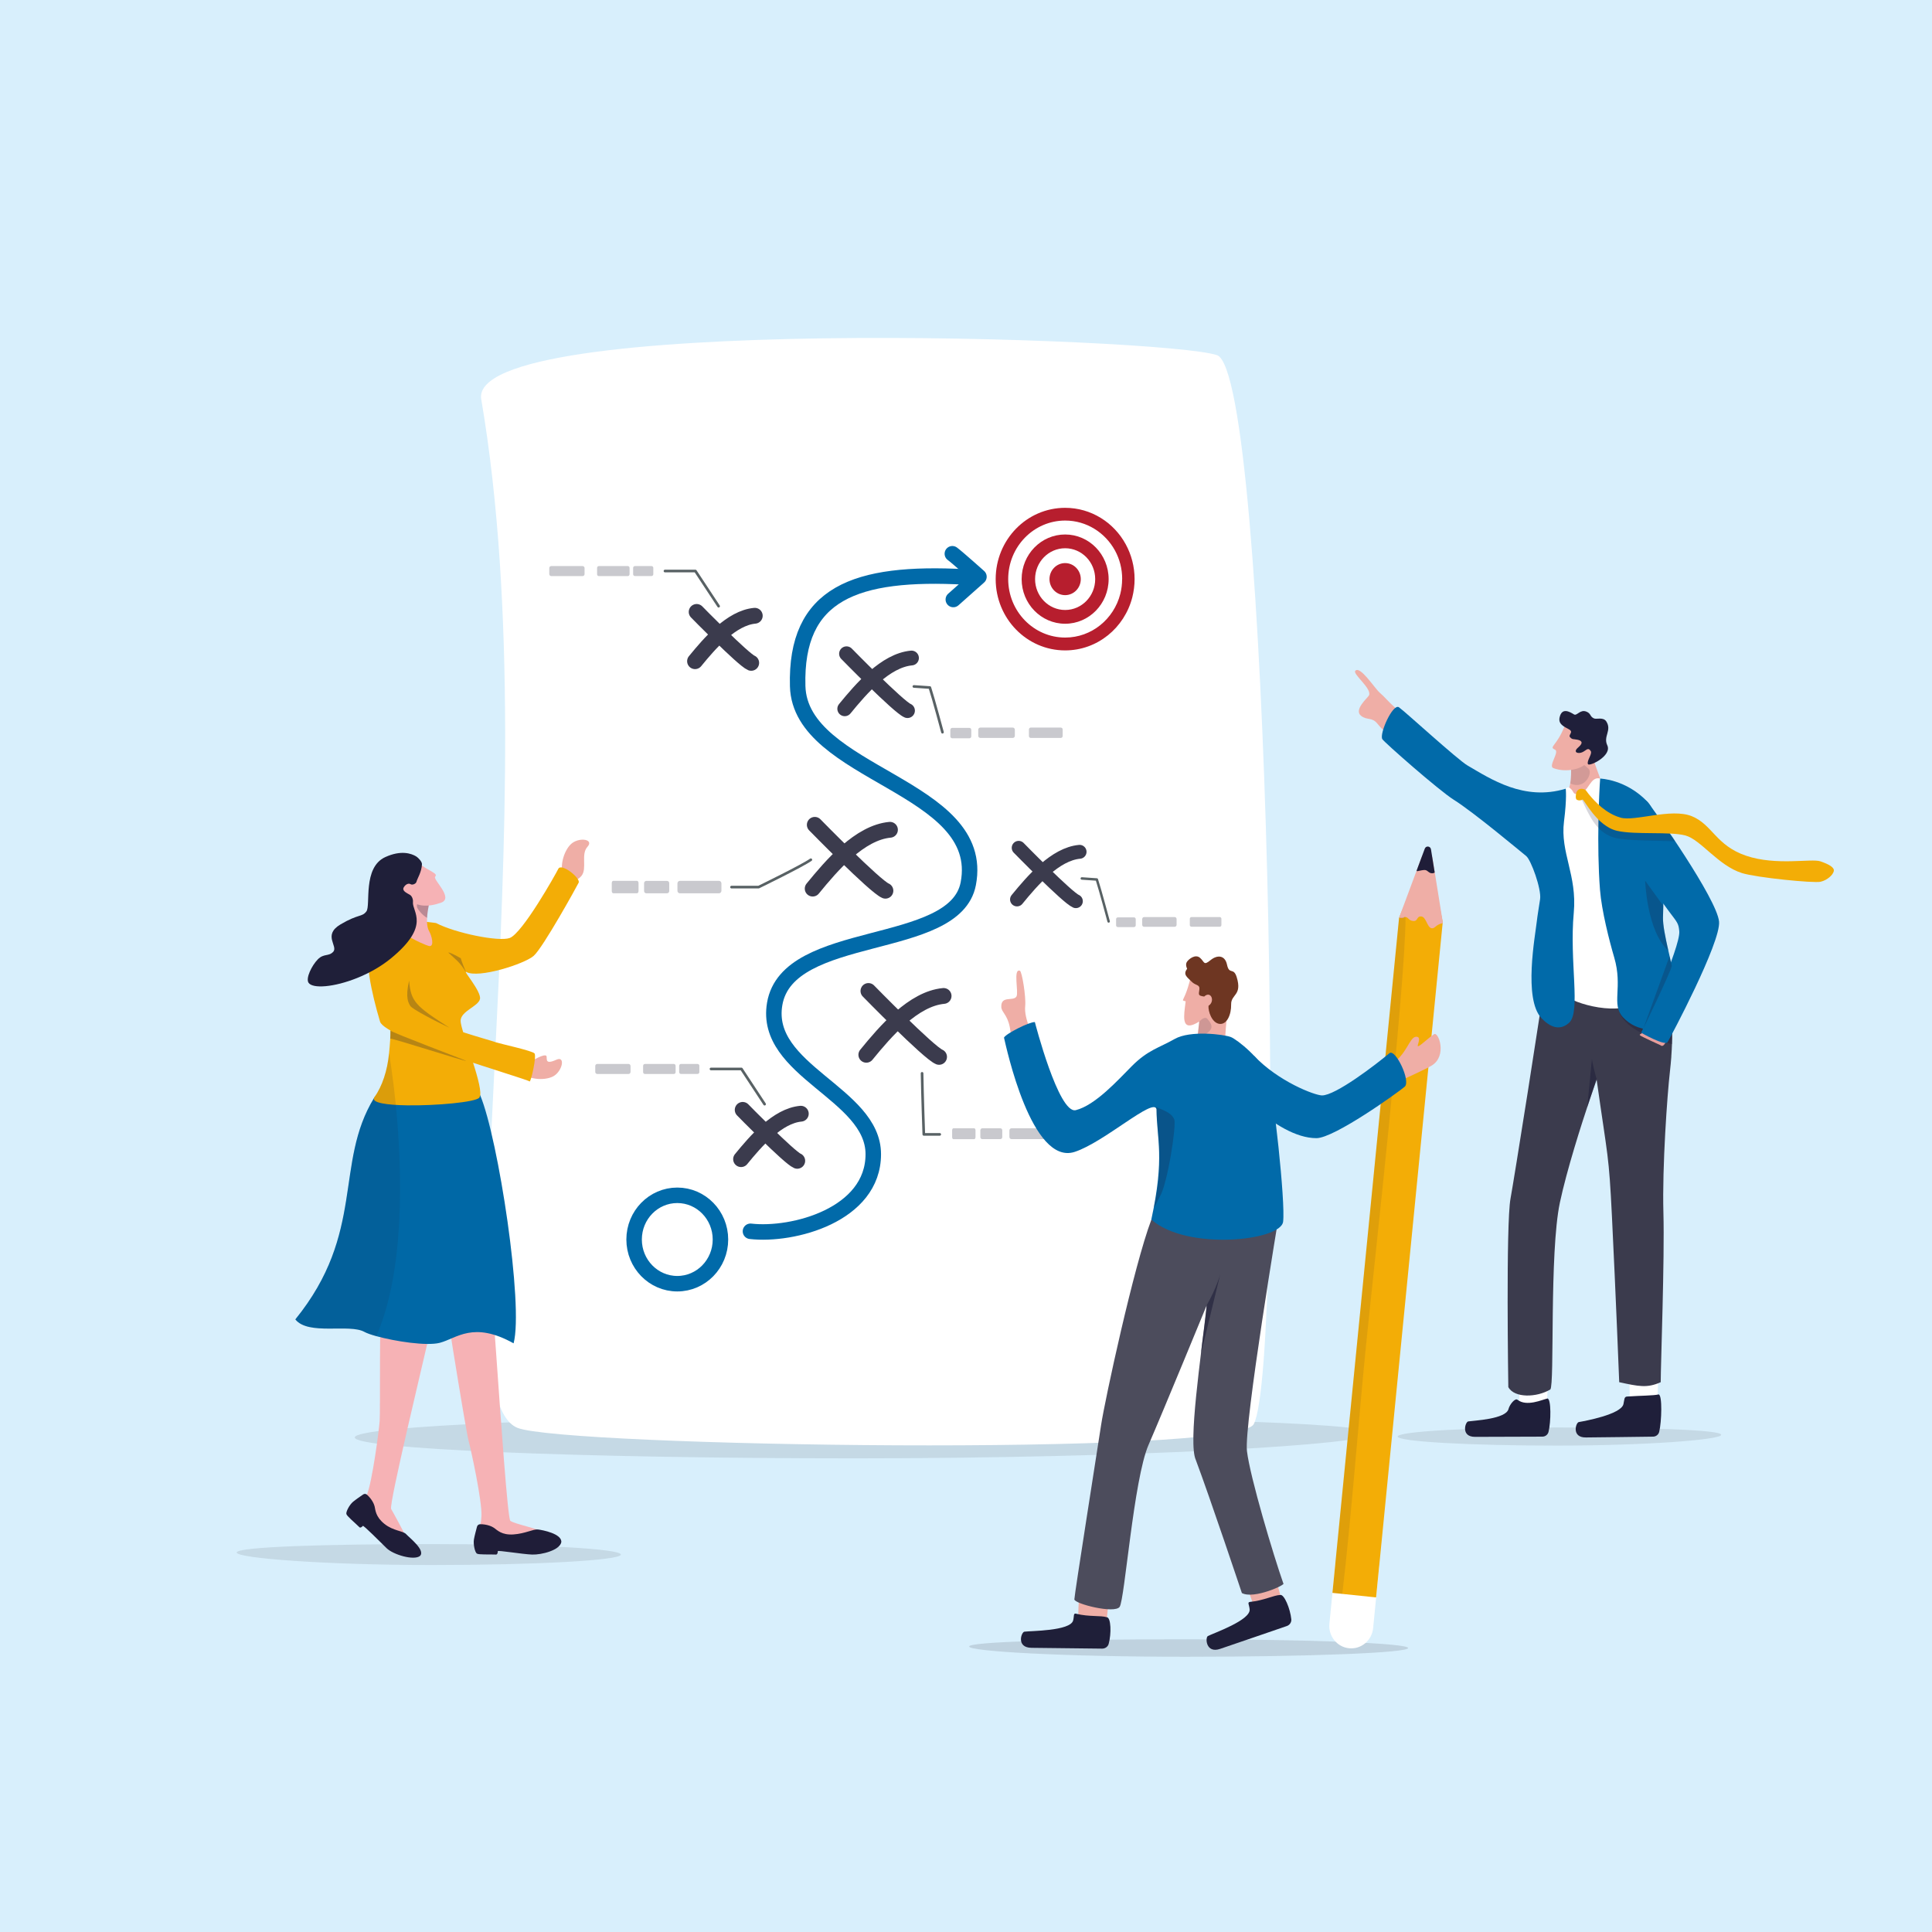 <?xml version="1.0" encoding="UTF-8"?><svg id="Capa_1" xmlns="http://www.w3.org/2000/svg" viewBox="0 0 358 358"><defs><style>.cls-1{fill:#f3ad06;}.cls-1,.cls-2,.cls-3,.cls-4,.cls-5,.cls-6,.cls-7,.cls-8,.cls-9,.cls-10,.cls-11,.cls-12,.cls-13,.cls-14,.cls-15,.cls-16,.cls-17,.cls-18,.cls-19,.cls-20,.cls-21,.cls-22,.cls-23,.cls-24,.cls-25,.cls-26,.cls-27,.cls-28,.cls-29,.cls-30{stroke-width:0px;}.cls-31{stroke:#016aa9;stroke-width:2.87px;}.cls-31,.cls-32,.cls-33,.cls-34,.cls-35,.cls-36{fill:none;stroke-linecap:round;stroke-linejoin:round;}.cls-2{fill:#3b3b4c;opacity:.27;}.cls-3{fill:#4c4c5c;}.cls-4{fill:#0068a6;}.cls-5{opacity:.25;}.cls-5,.cls-8,.cls-12,.cls-13,.cls-14,.cls-22,.cls-23{fill:#1f1f3a;}.cls-6{fill:#6e3622;}.cls-32{stroke-width:.49px;}.cls-32,.cls-36{stroke:#586164;}.cls-7{opacity:.18;}.cls-7,.cls-11,.cls-15,.cls-18,.cls-19,.cls-29,.cls-30{fill:#1f1f39;}.cls-8{opacity:.14;}.cls-9{fill:#b71e2e;}.cls-10{opacity:.12;}.cls-10,.cls-27{fill:#333340;}.cls-33{stroke-width:2.74px;}.cls-33,.cls-34,.cls-35{stroke:#3b3b4d;}.cls-11{opacity:.28;}.cls-12{opacity:.54;}.cls-13{opacity:.46;}.cls-16{fill:#016aa9;}.cls-17{fill:#fff;}.cls-18{opacity:.62;}.cls-19{opacity:.11;}.cls-20{fill:#e79e9c;}.cls-21{fill:#3b3b4d;}.cls-34{stroke-width:2.93px;}.cls-22{opacity:.35;}.cls-23{opacity:.09;}.cls-24{fill:#f6b2b5;}.cls-35{stroke-width:2.57px;}.cls-36{stroke-width:.46px;}.cls-25{fill:#1f1d38;}.cls-26{fill:#d8effc;}.cls-27{opacity:.15;}.cls-28{fill:#efaea6;}.cls-29{opacity:.16;}.cls-30{opacity:0;}</style></defs><rect class="cls-26" width="358" height="358"/><path class="cls-10" d="m254.19,265.61c0,2.14-44.46,4.62-95.69,4.62s-92.76-1.73-92.76-3.87,41.53-3.87,92.76-3.87,95.69.98,95.69,3.12Z"/><path class="cls-17" d="m89.18,74.01c13.07,76.61-8.48,184.3,6.68,190.56,8.45,3.49,133.3,5.39,136.46-.68,5.97-11.48,2.93-194.77-6.81-198.08-9.73-3.31-139.06-7.74-136.34,8.21Z"/><path class="cls-9" d="m210.24,107.31c0,1.16-.15,2.28-.42,3.36-1.45,5.67-6.47,9.85-12.45,9.85-7.11,0-12.87-5.91-12.87-13.21s5.76-13.21,12.87-13.21c4.82,0,9.03,2.72,11.23,6.76h0c1.04,1.91,1.64,4.11,1.64,6.45Z"/><path class="cls-17" d="m207.93,107.31c0,.95-.12,1.87-.34,2.75-1.19,4.65-5.31,8.08-10.21,8.08-5.83,0-10.56-4.85-10.56-10.84s4.73-10.84,10.56-10.84c3.96,0,7.41,2.24,9.22,5.54h0c.86,1.57,1.34,3.37,1.34,5.29Z"/><ellipse class="cls-9" cx="197.37" cy="107.31" rx="8.06" ry="8.27"/><ellipse class="cls-17" cx="197.37" cy="107.31" rx="5.57" ry="5.72"/><ellipse class="cls-9" cx="197.37" cy="107.31" rx="2.9" ry="2.97"/><path class="cls-32" d="m150.25,159.31c-1.57,1.12-9.68,5.07-9.68,5.07h-5.02"/><path class="cls-2" d="m125.99,163.22h7.23c.25,0,.46.21.46.47v1.37c0,.26-.21.47-.46.47h-7.23c-.25,0-.46-.21-.46-.47v-1.37c0-.26.21-.47.46-.47Z"/><path class="cls-2" d="m113.63,163.22h4.42c.15,0,.27.19.27.42v1.46c0,.23-.12.42-.27.42h-4.42c-.15,0-.27-.19-.27-.42v-1.46c0-.23.12-.42.27-.42Z"/><path class="cls-2" d="m124.01,163.65v1.46c0,.23-.18.42-.41.42h-3.84c-.23,0-.41-.19-.41-.42v-1.46c0-.23.18-.42.41-.42h3.84c.23,0,.41.19.41.42Z"/><path class="cls-32" d="m174.64,135.68s-1.66-6.19-2.34-8.28l-2.96-.2"/><path class="cls-2" d="m179.98,135.23v1.22c0,.19-.15.35-.34.35h-3.2c-.19,0-.34-.16-.34-.35v-1.22c0-.19.15-.35.34-.35h3.2c.19,0,.34.16.34.35Z"/><path class="cls-2" d="m181.65,134.82h6.02c.21,0,.38.18.38.39v1.14c0,.22-.17.39-.38.39h-6.02c-.21,0-.38-.18-.38-.39v-1.14c0-.22.17-.39.38-.39Z"/><path class="cls-2" d="m191,134.82h5.57c.19,0,.34.16.34.35v1.22c0,.19-.15.35-.34.35h-5.57c-.19,0-.34-.16-.34-.35v-1.22c0-.19.15-.35.34-.35Z"/><polyline class="cls-32" points="141.68 204.6 137.39 198.08 131.75 198.08"/><path class="cls-2" d="m110.67,197.15h5.8c.2,0,.37.17.37.38v1.1c0,.21-.16.38-.37.38h-5.8c-.2,0-.37-.17-.37-.38v-1.1c0-.21.16-.38.37-.38Z"/><path class="cls-2" d="m119.5,197.15h5.36c.18,0,.33.15.33.34v1.18c0,.19-.15.34-.33.34h-5.36c-.18,0-.33-.15-.33-.34v-1.18c0-.19.15-.34.33-.34Z"/><path class="cls-2" d="m129.59,197.49v1.17c0,.19-.15.34-.33.34h-3.08c-.18,0-.33-.15-.33-.34v-1.17c0-.19.15-.34.33-.34h3.08c.18,0,.33.15.33.34Z"/><path class="cls-32" d="m170.86,198.89c.06,3.93.32,11.31.32,11.31h2.95"/><path class="cls-2" d="m187.44,209.07h6.29c.22,0,.4.18.4.41v1.19c0,.23-.18.41-.4.41h-6.29c-.22,0-.4-.18-.4-.41v-1.19c0-.23.18-.41.4-.41Z"/><path class="cls-2" d="m176.67,209.07h3.85c.13,0,.24.16.24.37v1.28c0,.2-.11.37-.24.37h-3.85c-.13,0-.24-.16-.24-.37v-1.28c0-.2.11-.37.24-.37Z"/><path class="cls-2" d="m185.72,209.44v1.27c0,.2-.16.37-.36.37h-3.34c-.2,0-.36-.16-.36-.37v-1.27c0-.2.16-.37.36-.37h3.34c.2,0,.36.16.36.37Z"/><ellipse class="cls-31" cx="125.5" cy="229.68" rx="8" ry="8.19"/><path class="cls-31" d="m178.91,106.91c-20.42-1.1-31.57,2.99-31.1,20.24.45,16.49,35.13,18.35,31.61,36.61-2.47,12.82-33.45,8.04-35.87,22.27-2.11,12.4,18.27,16.57,18.27,27.84s-14.89,15.19-22.76,14.29"/><path class="cls-34" d="m137.62,205.66s8.62,8.83,10.11,9.44"/><path class="cls-34" d="m148.39,206.37c-4.32.4-8.33,5.07-11.07,8.42"/><polyline class="cls-32" points="133.16 112.33 128.86 105.81 123.22 105.81"/><path class="cls-2" d="m102.15,104.89h5.8c.2,0,.37.17.37.38v1.1c0,.21-.16.38-.37.38h-5.8c-.2,0-.37-.17-.37-.38v-1.1c0-.21.16-.38.37-.38Z"/><path class="cls-2" d="m110.97,104.89h5.36c.18,0,.33.15.33.34v1.18c0,.19-.15.34-.33.34h-5.36c-.18,0-.33-.15-.33-.34v-1.18c0-.19.15-.34.33-.34Z"/><path class="cls-2" d="m121.06,105.23v1.17c0,.19-.15.34-.33.34h-3.08c-.18,0-.33-.15-.33-.34v-1.17c0-.19.15-.34.33-.34h3.08c.18,0,.33.15.33.34Z"/><path class="cls-34" d="m129.09,113.39s8.62,8.83,10.11,9.44"/><path class="cls-34" d="m139.86,114.1c-4.32.4-8.33,5.07-11.07,8.42"/><path class="cls-34" d="m160.92,183.63s11.16,11.42,13.09,12.21"/><path class="cls-34" d="m174.85,184.55c-5.6.52-10.78,6.56-14.32,10.9"/><path class="cls-34" d="m150.98,152.84s11.16,11.42,13.09,12.21"/><path class="cls-34" d="m164.91,153.76c-5.6.52-10.78,6.56-14.32,10.9"/><path class="cls-33" d="m156.86,121.14s9.64,9.86,11.3,10.54"/><path class="cls-33" d="m168.9,121.93c-4.83.45-9.31,5.67-12.37,9.41"/><path class="cls-36" d="m205.43,170.74s-1.55-5.81-2.19-7.77l-2.78-.19"/><path class="cls-2" d="m210.45,170.32v1.14c0,.18-.14.33-.32.33h-3c-.18,0-.32-.15-.32-.33v-1.14c0-.18.14-.33.32-.33h3c.18,0,.32.15.32.33Z"/><path class="cls-2" d="m212.01,169.93h5.65c.2,0,.36.16.36.37v1.07c0,.2-.16.37-.36.37h-5.65c-.2,0-.36-.16-.36-.37v-1.07c0-.2.16-.37.36-.37Z"/><path class="cls-2" d="m220.79,169.93h5.22c.18,0,.32.15.32.33v1.14c0,.18-.14.33-.32.33h-5.22c-.18,0-.32-.15-.32-.33v-1.14c0-.18.14-.33.32-.33Z"/><path class="cls-35" d="m188.76,157.1s9.04,9.25,10.6,9.89"/><path class="cls-35" d="m200.05,157.84c-4.53.42-8.73,5.32-11.6,8.83"/><path class="cls-31" d="m176.47,102.61c.94.69,4.93,4.26,4.93,4.26l-4.75,4.22"/><path class="cls-10" d="m318.94,265.87c0,.93-14.14,2-30.44,2s-29.51-.75-29.51-1.68,13.21-1.68,29.51-1.68,30.44.43,30.44,1.35Z"/><path class="cls-28" d="m257.87,136.67s3-2.63,2.67-3.28c-.33-.65-.96-1.34-2.21-2.43-.96-.83-1.7-1.77-2.67-2.61-.93-.8-3.65-5.09-4.53-4.04-.51.6,3.16,3.32,2.54,4.55-.22.44-2.91,2.68-1.44,3.8,1.15.86,1.98.18,3,1.43,1.06,1.3,1.72,1.73,2.64,2.57Z"/><path class="cls-28" d="m293.2,149.5l4.34-1.24c.04-2.03-2.08-6.28-2.39-8.1-.34-1.99-2.75-3.83-2.75-3.83l-1.46,4.18.09.35s.33,3.49-.27,5.09c-.34.91-.14,2.26-1.09,3.65-.71,1.04,3.52-.1,3.52-.1Z"/><path class="cls-8" d="m291.07,141.6s.18,2.25-.1,3.57c2.7,1.26,4.13-1.87,3.45-2.65-.43-.49-1.98-1.62-1.98-1.62l-1.37.7Z"/><path class="cls-28" d="m289.89,134.61c-1.41,3.63-2.96,3.78-1.76,4.29.92.4-1.3,3.05-.3,3.43,2.42.92,5.45.12,6.18-1.03.73-1.16,1.7-4.74,1.7-4.74l-5.81-1.95Z"/><path class="cls-14" d="m292.29,137.07c-.8-.17-.89.02-1.34-.45-.45-.46.74-.94-.21-1.47-.95-.52-2.04-.97-1.74-2.24.43-1.84,1.82-1.05,2.66-.53.55.33,1.13-.98,2.29-.52.91.36.61.9,1.41,1.26.48.22,1.73-.32,2.3.58,1.05,1.68-.62,2.72.17,4.4.92,1.95-3.33,4-3.58,3.49-.29-.59.85-1.9.52-2.41-.49-.77-.77-.19-1.51.18-.79.4-1.91.06-.82-.86,1.08-.92.58-1.28-.14-1.43Z"/><path class="cls-17" d="m281.62,260.99c-.19-1.97-.05-6.97-.05-6.97l5.33-.19-.29,7.5-3.52,2.39-1.47-2.73Z"/><path class="cls-14" d="m281.19,259.37c-.45-.35-1.45.88-1.66,1.71-.47,1.9-6.41,2.14-7.47,2.31-.55.09-1.43,2.88,1.29,2.86,2.35-.01,9.88-.02,12.45-.04.54,0,1.01-.36,1.14-.88.46-1.83.52-6.13-.2-6.19-.97.22-3.85,1.57-5.56.23Z"/><path class="cls-17" d="m302.08,261.03c-.21-1.97-.09-6.97-.09-6.97l5.32-.22-.24,7.51-3.51,2.41-1.48-2.72Z"/><path class="cls-14" d="m301.49,258.78c-.57.04-.47.59-.67,1.42-.46,1.9-7.22,3.13-8.27,3.31-.55.09-1.4,2.89,1.32,2.85,2.35-.03,9.88-.1,12.45-.15.54-.01,1-.37,1.13-.89.45-1.84.61-6.87-.11-6.93-.97.23-3.24.21-5.85.39Z"/><path class="cls-21" d="m309.7,195.8c-.07.89-.16,1.86-.28,2.93-.46,3.99-1.43,17.43-1.19,25.97.24,8.5-.5,28.38-.5,31.42-2.52,1.13-4.08.78-7.69,0,0,0-.64-16.4-1.35-30.76-.58-11.66-.74-10.49-2.84-25.34h0c-.02.07-.53,1.52-1.28,3.74-1.59,4.75-4.24,13.05-5.52,19.06-1.98,9.37-.95,33.81-1.78,34.65-2.47,1.49-6.66,1.64-7.78-.44,0,0-.47-30.22.41-34.95.6-3.22,5.63-34.76,6.76-43.23,0,0,22.18-4.95,22.86,2.8.09,1.06.12,2,.11,2.89-.02,1.2.05,2.32.11,3.54.1,2,.21,4.28-.05,7.7Z"/><path class="cls-13" d="m297.81,195.75s0,0,0,.01c-.04-.03-.06-.04-.06-.04.01,0,.06.03.06.03Z"/><path class="cls-12" d="m295.86,200.02h0c-.02.07-1,2.88-1.74,5.11l.87-8.97s-.03.54.87,3.87Z"/><path class="cls-22" d="m309.83,193.47c-.18-.04-8.73-1.91-9.89-6.29,0,0,7.43.65,9.81.91.1,2,.15,4.24.08,5.37Z"/><path class="cls-17" d="m296.51,144.27c-1.92-.53-2.11,2.72-4.05,2.87-1.02.08-.8-.37-1.28-.86-.3-.3-.58-.63-1.05-.14-9.56,10.04.39,35.35-.82,37.12-1,1.44,7.1,4.6,12.18,3.33,6.97-1.74,6.54-9.49,6.34-10.96-.2-1.48-4.69-26.62-4.69-26.62,0,0-3.53-1.91-6.64-4.74Z"/><path class="cls-16" d="m259.25,131.08c1.13.79,10.82,9.68,12.69,10.77,4.28,2.49,10.46,6.64,18.19,4.3,0,0,.24,1.68-.32,6.06-.73,5.79,2.45,9.91,1.81,16.92-.84,9.06,1.34,18.32-.84,20.36-1.27,1.19-3.03,1.42-5.16-.84-3.35-3.56-1.15-15.22-.84-17.99.12-1.08.38-2.53.6-4.04.28-1.87-1.68-7.28-2.58-8-1.01-.81-9.76-8.14-13.41-10.42-2.75-1.72-12.87-10.63-13.24-11.23-.61-.98,1.95-6.69,3.08-5.91Z"/><path class="cls-20" d="m304.4,191.28c-.19.35-.76.35-.47.59.29.24,3.78,1.82,3.78,1.82,0,0,.34.38.75-.24.41-.62.41-1.24.41-1.24l-4.47-.93Z"/><path class="cls-16" d="m310.51,189.37c-3.05,1.95-7.1,2.01-9.78-.88-2.22-2.4.03-5.5-1.62-11.09-.91-3.1-2.33-8.66-2.63-12.52-.64-8.22-.15-18.29.03-20.61,0,0,4.84.12,8.82,4.36,1.67,1.78,2.72,6.93,2.9,10.7.06,1.24.09,2.23.11,3.07.03,1.71,0,2.78-.06,3.96-.02.47-.04.95-.07,1.5h0c-.02.62-.05,1.31-.06,2.16-.03,1.38.43,3.65,1,6.16h0c1.24,5.5,3.01,12.15,1.37,13.2Z"/><path class="cls-16" d="m299.64,154.08c10.68,17.93,11.27,15.55,11.53,18.48.27,2.93-7.06,18.81-7.06,18.81,0,0,4.4,2.51,4.89,1.74.49-.77,9.92-18.53,9.54-22.35-.41-4.21-11.9-20.54-13.25-22.14-1.35-1.6-7.19-2.29-7.13.58.06,2.87,1.48,4.88,1.48,4.88Z"/><path class="cls-5" d="m309.14,176.17c-4.01-3.67-4.29-12.97-4.29-12.97l3.36,4.65h0c-.02.62-.05,1.31-.06,2.16-.03,1.38.43,3.65,1,6.16Z"/><path class="cls-5" d="m309.78,178.99c-.27,1.3-5.25,11.54-5.25,11.54l4.84-13.34.41,1.8Z"/><path class="cls-7" d="m293.09,148.28c.22-.1,1.55,4.19,4,5.94.68.48,1.43.87,2.24,1.05,2.39.54,7.98.51,11.07.62-.63-1.21-1.27-1.45-2.41-3.32-2.31.34-6.76.61-8,.25-.92-.26-1.76-.68-2.51-1.18-1.43-.94-2.57-2.17-3.42-3.22-.43-.53-.4-1.23-1-1.36-.8-.17-.25,1.34.03,1.21Z"/><path class="cls-1" d="m292.06,146.99c.09-.39.46-.97,1.26-.8.6.13.61.39,1.04.92,1.3,1.61,3.3,3.65,5.94,4.4s9.35-1.82,13.19-.27c3.83,1.56,4.45,5.41,10.04,7.32,5.59,1.91,12.16.47,13.81,1.05,1.65.58,2.61,1.14,2.46,1.82-.15.68-1.18,1.67-2.45,1.96-1.27.29-11.86-.76-14.57-1.61-4.42-1.39-7.63-6.21-10.49-6.97-2.87-.76-9.27-.09-12.65-.86-3.77-.86-6.13-5.92-6.41-5.79s-.54.26-1.01.05c-.32-.14-.24-.84-.15-1.22Z"/><path class="cls-10" d="m43.85,287.68c0,1.07,16.8,2.32,36.15,2.32s35.05-.87,35.05-1.94-15.69-1.94-35.05-1.94-36.15.49-36.15,1.57Z"/><path class="cls-24" d="m79,232.03c1.13,5.69,1.57,10.61.59,15.1-.98,4.49-7.58,31.7-7.11,32.49.47.79,2.29,4.16,2.67,5s-8.73-2.58-8.7-4.3c.04-1.72.55-.83,1.55-3.37,1-2.54,2.2-11.69,2.35-13.6.16-1.91-.15-20.91.48-23.01s8.17-8.32,8.17-8.32Z"/><path class="cls-28" d="m96.42,198.61c1.69,1.65,4.94,1.62,6.3.71,1.54-1.03,2.04-3.71.37-2.95-2.61,1.19-1.38-.73-2-.8-1.03-.11-2.78,1.44-3.31,1.13-.33-.19-1.36,1.9-1.36,1.9Z"/><path class="cls-28" d="m104.43,162.5c-.91-2.2.27-5.3,1.6-6.28,1.49-1.11,4.07-.67,2.82.7-1.25,1.37-.02,3.98-1.08,5.35-1.35,1.74-3.34.24-3.34.24Z"/><path class="cls-25" d="m67.3,276.92c.22-.15.5-.13.69.04.93.82,1.33,1.77,1.42,2.15.17.73.18,1.95,1.83,3.27,1.65,1.32,3.47,1.28,4.02,1.9s3.64,2.98,2.56,4.04c-1.14.89-4.96-.24-6.18-1.44-1.23-1.2-4.33-4.33-4.41-4.13-.39.45-.6.27-.6.27-.96-.95-2.37-2.08-2.45-2.49-.09-.41.57-1.7,1.25-2.26.47-.39,1.38-1.02,1.88-1.36Z"/><path class="cls-24" d="m81.69,234.95c.04.84.69,5.23,1.52,10.51.25,1.59.51,3.26.78,4.93,1.24,7.7,2.57,15.57,2.83,16.55.51,1.9,2.5,11.14,2.4,13.94-.11,2.81-.92,2.14-.36,3.8.56,1.66,12.31-.08,11.64-.76-.67-.68-5.2-1.52-5.93-2.11-.5-.4-1.76-18.76-2.7-31.95-.13-1.77-.25-3.45-.36-4.98-.28-3.86-.51-6.77-.65-7.84-.59-4.67-2.57-3.41-6.36-3.39,0,0-2.91-.95-2.8,1.31Z"/><path class="cls-25" d="m88.39,282.89c.07-.26.31-.45.57-.45,1.28-.02,2.23.43,2.56.66.63.44,1.45,1.38,3.63,1.23s3.67-1.01,4.52-.92c.85.1,4.48.79,4.34,2.36-.3,1.49-3.64,2.35-5.41,2.29-1.77-.06-6.43-.84-6.36-.63,0,.61-.29.63-.29.63-1.39-.06-3.25.06-3.6-.19-.35-.26-.68-1.71-.53-2.62.11-.64.41-1.75.57-2.36Z"/><path class="cls-30" d="m70.43,249.25c2.58,1.05,6.48.89,8.4,1.2.48-2.07.58-2.49.76-3.31.03-.15.07-.31.1-.46l-6.89-1.87-2.35,2.65c0,.59-.02,1.19-.02,1.8Z"/><path class="cls-30" d="m83.22,245.46c.25,1.59.45,2.88.72,4.55,2.34-.97,5.55-.52,7.92-.15-.13-1.77-.25-3.45-.36-4.98l-.39-1.38-7.89,1.96Z"/><path class="cls-4" d="m54.72,244.48c2.41,3.03,9.97.76,12.79,2.31.45.25,1.24.53,2.22.8,3.45.96,9.35,1.87,11.78,1.23,3.12-.83,6.18-4.07,13.66.1,1.87-7.01-2.81-37.87-6.19-45.97h0c-.18-.43-.36-.8-.53-1.09,0,0-8.33-5.02-15.58-1.22-1.21.63-2.39,1.52-3.5,2.71-.02.03-.04.06-.05.09-7.44,12.17-1.53,24.94-14.6,41.05Z"/><path class="cls-1" d="m98.13,200.39c.24.2,1.35-4.71.91-5.2-.45-.5-6.42-1.8-7.08-2.03-2.08-.72-8.87-2.43-11.86-4.25-2.18-1.33-3.74-1.78-10.15-5.73,3.08,3.29,2.42,9.15,2.14,11.99-.31,3.22-1.27,6.11-2.72,8.16-.02.03-.04.06-.05.09-.48.94,2.41,1.34,6.11,1.4,5.45.08,12.65-.59,13.37-1.41.09-.1.15-.26.18-.46.36-2.52-3.7-12.16-3.63-13.83.07-1.8,3.32-2.64,3.59-4.02.27-1.39-3.27-5.41-2.55-5,2.22,1.26,10.73-1.45,12.49-2.97,1.76-1.53,8.19-13.21,8.35-13.58.36-.85-3.21-3.71-3.78-2.55-.49,1.01-6.64,11.94-9,12.81-2.02.74-10.11-.92-13.65-2.77,0,0-3.37-.51-5-.37-1.63.14-5.97,3.51-7.11,5.01-1.27,1.67.13,8.24,1.73,13.62.94,3.15,27.05,10.54,27.73,11.1Z"/><path class="cls-24" d="m79.53,167.36c-.62,2.9-.47,4.4,0,5.21.46.81.98,2.78.07,2.74-.45-.02-3.1-1.22-4.07-1.94s-1.54-2.09-1.54-2.09c0,0,2.08-3.68,3.5-6.76,1.43-3.08,2.04,2.83,2.04,2.83Z"/><path class="cls-11" d="m79.14,170.09c.02-.38.06-.81.13-1.29.02-.17.22-1.27.25-1.45-.16-.15-.43-.38-.59-.41-.22-.04-.67.01-.88-.25-.34-.43-1.01.81-.72,1.54.11.28.91,1.36,1.81,1.85Z"/><path class="cls-11" d="m83.26,190.42c-6.29-4.03-7.14-4.83-7.45-8.73-.74,3.22-.13,4.12.22,4.71.35.59,4.89,2.96,7.22,4.02Z"/><path class="cls-11" d="m86.36,196.57c.08-.03-14.01-5.34-14.02-5.61-.01.62,0,1.11-.03,1.5.43-.1,13.81,4.23,14.06,4.12Z"/><path class="cls-11" d="m83.03,176.47c1.48,1.41,2.15,1.74,3.35,3.75-.95-2.3-1-2.65-1-2.65,0,0-1.74-1.05-2.35-1.09Z"/><path class="cls-19" d="m54.72,244.48c2.41,3.03,9.97.76,12.79,2.31.45.25,1.24.53,2.22.8,5.18-11.8,4.9-29.88,3.61-42.84-.14-1.44-.3-2.82-.46-4.11-.25-2.03-.52-3.87-.78-5.45-.31,3.22-1.27,6.11-2.72,8.16-.02.03-.04.06-.05.09-7.44,12.17-1.53,24.94-14.6,41.05Z"/><path class="cls-24" d="m77.59,159.92c1.97,1.64,3.65,1.85,3.04,2.54-.46.52,3.53,3.96,1.09,4.81-2.43.85-4.87.91-6.47-1.26s-2.61-3.41-2.61-3.41l4.96-2.67Z"/><path class="cls-15" d="m78.19,160.11c-.06,1.51-.85,2.63-1.02,3.29-.1.38-.77.65-1.09.44-.36-.23-.91,0-1.25.56-.41.68.56,1.08,1.11,1.4.41.24.63.86.58,1.34-.18,1.84,3.41,4.32-4.13,10.49-1.9,1.54-4.09,2.74-6.21,3.59-4.27,1.72-8.25,2.03-9.01.88-.55-.84.6-3.18,1.71-4.32,1.11-1.15,2.04-.5,2.87-1.42.95-1.05-2.01-3.08,1.35-5.07s3.98-1.31,4.8-2.42c.82-1.11-.74-8.12,3.49-10.05,2.93-1.34,4.84-.67,5.74-.12.38.23,1.08.98,1.06,1.43Z"/><path class="cls-27" d="m179.58,305.1c0,.9,17.49,1.9,40.21,1.9s41.14-.73,41.14-1.62-18.42-1.62-41.14-1.62-40.21.44-40.21,1.34Z"/><path class="cls-17" d="m247.47,289.42l8.1.84-1.13,11.44c-.23,2.28-2.22,3.95-4.45,3.72h-.02c-2.23-.23-3.86-2.27-3.63-4.55l1.13-11.44Z"/><path class="cls-1" d="m255,296l-.8-.08-1.99-.21-3.49-.36-.16-.02-1.66-.17,12.35-125.1.09-.21,3.37-8.14c.58-1.4,2.58-1.19,2.87.3l1.76,8.9-.04.38-12.31,124.72Z"/><path class="cls-28" d="m259.25,170.06l4.18-11.23c.38-1.02,1.83-.87,2.01.21l1.91,11.86v.15c-1.39.29-1.44,1.08-2.09.95-.83-.17-.98-2.09-1.89-2.18-.91-.09-.59.93-1.5.84-.91-.09-.85-.67-1.41-.73-.56-.06.06.28-1.21.14Z"/><path class="cls-25" d="m262.52,161.27l1.49-4.01c.22-.59,1.05-.5,1.15.12l.68,4.23c0,.06-.02.11-.08.13-.97.34-1.11-.53-1.76-.53-.31,0-.84.1-1.36.22-.09.02-.17-.07-.13-.16Z"/><path class="cls-23" d="m248.72,295.35l-.16-.02-1.66-.17,12.35-125.1,1.21-.14c-.12,13.78-5.84,64.4-7.43,80.36-1.26,12.64-2.64,31.05-4.3,45.07Z"/><path class="cls-28" d="m257.77,197.2c2.9-1.7,3.38-5.04,4.63-5.09s-.1,1.95.44,1.74c.54-.21,1.7-1.41,2.89-2.21.81-.55,2.49,4.01-.42,5.8-.95.58-4.98,2.45-6.12,2.93-1.15.48-1.42-3.17-1.42-3.17Z"/><path class="cls-16" d="m232.37,195.63c4.53,4.79,11.22,7.32,12.58,7.35,2.48.05,10.02-5.72,12.51-7.82,1.09-.92,4.02,5.19,2.83,6.21s-13.02,9.53-16.36,9.53c-7.58,0-16.89-10.75-17.29-12.82-.4-2.07,5.72-2.44,5.72-2.44Z"/><path class="cls-28" d="m191.75,194.44c-.18-1.06-.61-2.82-1.07-4.15-.44-1.29-.84-2.61-.71-3.89.17-1.7-.6-6.39-.98-6.52-1.31-.46-.19,4.02-.64,4.77-.57.96-2.89-.25-2.81,1.94.04.97,1.1,1.39,1.57,3.71.28,1.39.42,4.67.75,5.18.33.51,3.88-1.04,3.88-1.04Z"/><path class="cls-28" d="m199.82,299.9c-.09-2.06.37-7.23.37-7.23l5.6.11-.75,7.76-3.84,2.27-1.38-2.91Z"/><path class="cls-15" d="m199.43,299.02c-.59-.14-.35.4-.58,1.26-.53,1.96-7.91,1.91-9.03,2.07-.58.08-1.55,2.96,1.31,2.99,2.47.03,10.39.13,13.1.15.57,0,1.07-.36,1.21-.89.52-1.89.43-4.85-.33-4.92-1.14-.37-3.25-.05-5.69-.65Z"/><path class="cls-28" d="m232.34,297.53c-.81-1.9-2.22-6.91-2.22-6.91l5.3-1.77,2.04,7.54-2.8,3.41-2.33-2.28Z"/><path class="cls-15" d="m231.66,296.83c-.6.06-.18.49-.1,1.38.2,2.02-6.75,4.43-7.74,4.95-.51.27-.4,3.3,2.29,2.37,2.33-.8,9.81-3.34,12.35-4.23.53-.19.87-.7.82-1.24-.19-1.95-1.32-4.69-2.05-4.51-1.2.03-3.07,1.04-5.58,1.28Z"/><path class="cls-3" d="m213.35,226c-3.26,8.6-8.63,33.52-9.31,38.02-.68,4.5-4.96,31.52-4.96,32.34s7.46,2.72,8.39,1.39c.94-1.32,2.59-23.65,5.35-30,2.76-6.36,10.78-25.87,10.78-25.87-1.07,9.8-3.47,25.44-2.02,28.64,2.69,7.16,8.54,24.67,8.54,24.67,2.24,1.21,8.31-1.6,7.68-1.79-1.79-5.07-6.16-19.64-6.74-24.52-.58-4.89,6.01-44.24,6.01-44.24l-19.1-1.21-4.63,2.58Z"/><path class="cls-18" d="m223.6,241.87c-.2,2.82-.74,5.78-1.08,9.04l3.6-14.81s-.7,2.58-2.52,5.77Z"/><path class="cls-28" d="m220.66,180.98c-.78,3.31-1.42,4-1.47,4.39.6.4.58-.42.37,1.3-.31,2.5-.3,4.47,2.66,2.62-.21,1.84-.29,2.49-.29,2.49l.66,3.52,4.68-.42c-.98-3.08,1.56-12.47-.19-14.44-1.75-1.96-6.19-.43-6.42.53Z"/><path class="cls-6" d="m223.95,186.36c1.26-.8.45-2.87-.82-1.7-1.11-.17-1.04-.28-.89-1.28.15-1.01-.69-.7-1.44-1.49-.75-.78-1.68-1.29-.82-2.37,0,0-.4-.74-.05-1.28.35-.54,1.58-1.51,2.44-.75.86.76.63,1.5,1.92.44,1.29-1.06,2.7-.93,3.07.8.42,2,1.21.42,1.8,2.33,1.06,3.43-1.06,3.14-1.03,5.05.04,1.91-.79,3.81-2.19,3.61-1.4-.2-2.11-2.38-2-3.37Z"/><path class="cls-29" d="m222.23,189.29c.86-.88,1.28-.73,1.49-.5,1.89,2.1-.19,2.34-.99,3.6-.8,1.26-.71-1.13-.71-1.13l.21-1.97Z"/><path class="cls-16" d="m228.06,192.16c-1.2-.47-7.47-1.3-10.39.36s-4.96,2.04-7.93,5.02c-2.54,2.55-6.76,7.26-10.39,8.17-3.19.79-7.59-16.32-7.59-16.32-.99-.06-5.39,2.16-5.72,2.88.43,1.79,5.1,23.79,13.11,21.17,5.48-1.79,14.65-10.16,15.15-7.91.04,5.63,1.57,8.79-.96,20.45,6.51,5.81,23.96,3.98,24.42.41.46-3.56-1.82-24.3-2.73-26.83-1.19-3.3-5.78-6.94-6.98-7.41Z"/><path class="cls-11" d="m214.31,205.54c.04,4.94,1.48,9.13-.49,18.13.25,0,.75-1.37,1.1-1.94,1.44-2.35,3.13-13.41,2.66-14.34-.46-.91-1.01-1.34-3.53-2.31.14.07.22.33.25.46Z"/></svg>